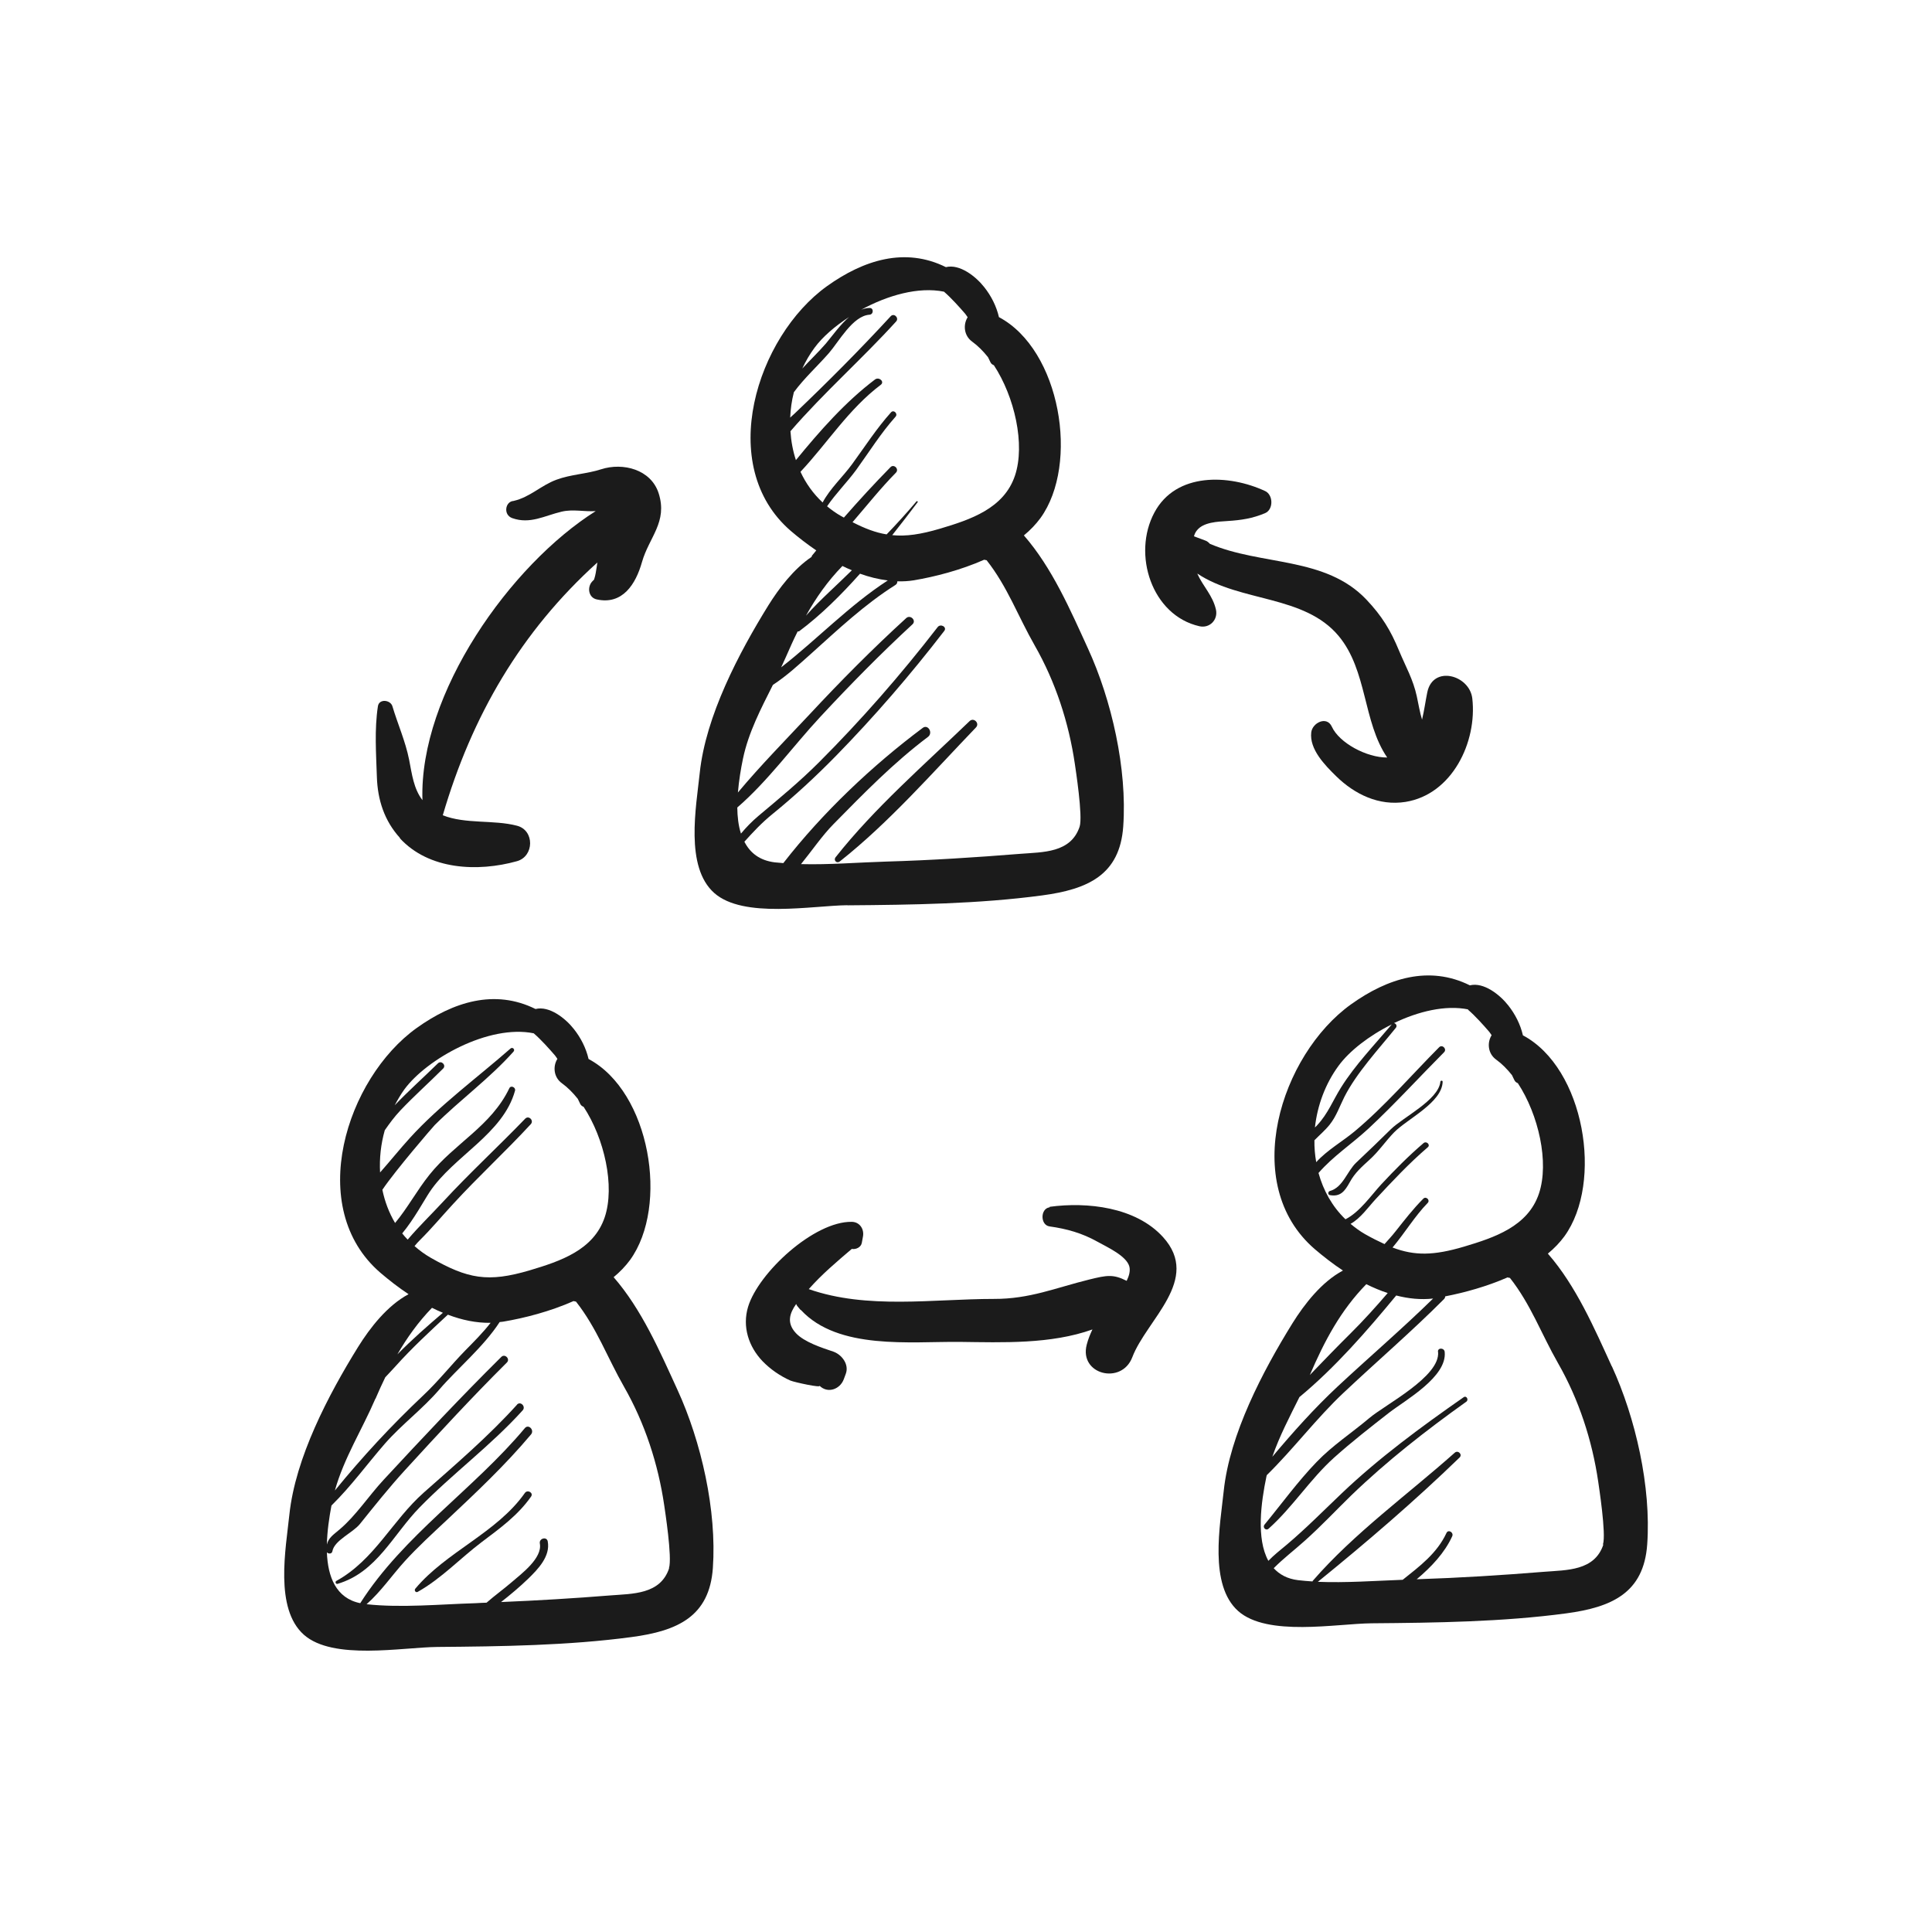 <svg width="81" height="80" viewBox="0 0 81 80" fill="none" xmlns="http://www.w3.org/2000/svg">
<path d="M35.535 37.957C38.223 37.936 41.033 37.899 43.695 37.541C45.604 37.285 46.948 36.688 47.092 34.651C47.263 32.245 46.607 29.349 45.609 27.179C44.879 25.584 44.111 23.803 42.927 22.448C43.193 22.229 43.428 21.984 43.62 21.723C45.263 19.456 44.463 14.667 41.881 13.296C41.775 12.837 41.556 12.405 41.263 12.037C40.916 11.595 40.239 11.056 39.657 11.2C37.951 10.352 36.212 10.896 34.676 11.995C31.727 14.107 29.988 19.531 33.156 22.261C33.481 22.539 33.839 22.816 34.223 23.077C34.164 23.147 34.105 23.221 34.047 23.291C34.031 23.307 34.031 23.328 34.025 23.349C33.273 23.856 32.66 24.667 32.217 25.376C30.975 27.381 29.588 30.021 29.337 32.405C29.188 33.835 28.708 36.341 29.945 37.44C31.167 38.523 34.057 37.968 35.535 37.952V37.957ZM35.625 13.269C35.236 13.595 34.905 14.069 34.628 14.4C34.313 14.763 33.961 15.099 33.636 15.451C33.78 15.141 33.951 14.848 34.153 14.576C34.479 14.133 35.001 13.675 35.625 13.275V13.269ZM35.263 21.637C35.049 21.515 34.857 21.376 34.676 21.227C35.039 20.693 35.508 20.229 35.892 19.707C36.436 18.955 36.927 18.165 37.545 17.472C37.657 17.349 37.476 17.163 37.359 17.285C36.751 17.963 36.265 18.72 35.732 19.451C35.337 19.995 34.809 20.469 34.489 21.067C34.089 20.693 33.78 20.256 33.561 19.781C34.687 18.581 35.577 17.152 36.927 16.133C37.097 16.005 36.857 15.787 36.687 15.909C35.444 16.848 34.372 18.064 33.369 19.291C33.241 18.901 33.167 18.496 33.14 18.08C34.521 16.48 36.164 15.029 37.572 13.477C37.705 13.328 37.481 13.109 37.343 13.259C36.052 14.661 34.724 15.995 33.343 17.312C33.279 17.371 33.204 17.44 33.129 17.509C33.145 17.152 33.193 16.795 33.284 16.443C33.721 15.851 34.265 15.36 34.756 14.8C35.172 14.32 35.753 13.243 36.452 13.195C36.633 13.184 36.639 12.901 36.452 12.912C36.335 12.912 36.217 12.944 36.105 12.987C37.204 12.384 38.505 12.011 39.577 12.229C39.881 12.491 40.228 12.88 40.468 13.157C40.505 13.2 40.532 13.253 40.569 13.301C40.377 13.605 40.404 14.069 40.761 14.325C40.996 14.496 41.22 14.72 41.423 14.976C41.46 15.051 41.492 15.125 41.529 15.195C41.561 15.259 41.615 15.291 41.668 15.312C42.537 16.635 42.991 18.635 42.553 19.941C42.089 21.323 40.681 21.787 39.412 22.165C38.601 22.405 37.988 22.496 37.407 22.437C37.775 21.973 38.132 21.509 38.473 21.056C38.495 21.029 38.447 20.997 38.425 21.019C38.02 21.499 37.604 21.957 37.172 22.405C36.713 22.331 36.26 22.16 35.743 21.893C36.345 21.195 36.921 20.469 37.561 19.819C37.711 19.669 37.476 19.435 37.332 19.589C36.665 20.267 36.015 20.976 35.38 21.701C35.337 21.68 35.3 21.659 35.257 21.632L35.263 21.637ZM35.316 23.728C35.449 23.792 35.577 23.856 35.716 23.909C35.081 24.539 34.388 25.141 33.791 25.813C34.212 25.061 34.697 24.368 35.321 23.728H35.316ZM33.433 26.475C33.433 26.475 33.487 26.48 33.508 26.464C34.415 25.787 35.263 24.944 36.057 24.053C36.441 24.192 36.831 24.288 37.22 24.336C35.599 25.387 34.265 26.8 32.751 27.979C32.82 27.835 32.884 27.691 32.948 27.547C33.108 27.179 33.268 26.821 33.439 26.48L33.433 26.475ZM31.204 35.296C31.567 34.891 31.94 34.491 32.383 34.133C33.321 33.371 34.191 32.565 35.039 31.701C36.66 30.043 38.175 28.288 39.588 26.453C39.716 26.288 39.433 26.133 39.311 26.293C37.769 28.288 36.111 30.187 34.329 31.968C33.529 32.768 32.681 33.467 31.817 34.192C31.524 34.437 31.284 34.688 31.065 34.949C30.959 34.619 30.916 34.245 30.911 33.856C32.196 32.747 33.247 31.285 34.393 30.053C35.636 28.715 36.916 27.413 38.255 26.176C38.431 26.016 38.169 25.755 37.993 25.915C36.591 27.195 35.252 28.544 33.956 29.936C32.953 31.008 31.887 32.091 30.937 33.227C30.98 32.725 31.06 32.235 31.151 31.803C31.38 30.709 31.903 29.712 32.404 28.715C32.98 28.341 33.497 27.861 33.999 27.413C35.14 26.389 36.244 25.344 37.545 24.523C37.604 24.485 37.625 24.427 37.62 24.373C37.849 24.379 38.079 24.368 38.308 24.331C39.199 24.181 40.276 23.904 41.263 23.467C41.295 23.477 41.332 23.483 41.364 23.488C42.239 24.597 42.676 25.829 43.38 27.061C44.249 28.581 44.809 30.288 45.065 32.037C45.087 32.197 45.407 34.235 45.263 34.661C44.895 35.765 43.721 35.723 42.788 35.797C40.921 35.947 39.023 36.069 37.156 36.123C36.031 36.155 34.767 36.261 33.583 36.229C34.047 35.659 34.473 35.029 34.953 34.544C36.212 33.264 37.465 31.979 38.905 30.896C39.129 30.731 38.911 30.352 38.687 30.517C36.58 32.091 34.495 34.059 32.841 36.187C32.719 36.176 32.596 36.165 32.479 36.155C31.844 36.075 31.449 35.755 31.215 35.301L31.204 35.296Z" fill="#1B1B1B"/>
<path d="M25.721 53.552C25.988 53.333 26.223 53.088 26.415 52.827C28.057 50.56 27.257 45.771 24.676 44.4C24.569 43.941 24.351 43.509 24.057 43.141C23.711 42.699 23.033 42.16 22.452 42.304C20.745 41.456 19.007 42 17.471 43.099C14.521 45.211 12.777 50.635 15.951 53.365C16.308 53.669 16.703 53.979 17.129 54.261C16.239 54.736 15.513 55.669 15.012 56.475C13.769 58.48 12.383 61.12 12.132 63.504C11.983 64.933 11.503 67.44 12.74 68.539C13.961 69.621 16.852 69.067 18.329 69.051C21.017 69.029 23.828 68.992 26.489 68.635C28.399 68.379 29.743 67.781 29.887 65.744C30.057 63.339 29.401 60.443 28.404 58.272C27.673 56.677 26.905 54.896 25.721 53.541V53.552ZM22.377 43.323C22.681 43.584 23.028 43.973 23.268 44.251C23.305 44.293 23.332 44.347 23.369 44.395C23.177 44.699 23.204 45.163 23.561 45.419C23.796 45.589 24.02 45.813 24.223 46.069C24.26 46.144 24.292 46.219 24.329 46.288C24.361 46.352 24.415 46.384 24.468 46.405C25.337 47.728 25.791 49.728 25.353 51.035C24.889 52.416 23.481 52.88 22.212 53.259C20.452 53.781 19.609 53.616 18.063 52.736C17.812 52.592 17.588 52.427 17.38 52.245C17.449 52.16 17.519 52.075 17.599 52C18.095 51.509 18.532 50.981 19.001 50.475C20.052 49.328 21.204 48.272 22.255 47.131C22.393 46.976 22.169 46.752 22.02 46.901C20.895 48.069 19.695 49.173 18.591 50.368C18.089 50.912 17.561 51.419 17.092 51.973C17.012 51.888 16.932 51.803 16.863 51.712C17.364 51.109 17.78 50.325 18.015 49.973C19.023 48.464 21.092 47.547 21.593 45.728C21.631 45.589 21.417 45.488 21.353 45.627C20.596 47.211 19.065 47.931 18.009 49.248C17.471 49.92 17.087 50.651 16.564 51.275C16.308 50.843 16.132 50.373 16.031 49.883C16.575 49.072 18.153 47.243 18.228 47.168C19.295 46.107 20.527 45.216 21.529 44.091C21.609 44 21.487 43.883 21.401 43.963C20.009 45.184 18.441 46.331 17.193 47.701C16.761 48.176 16.361 48.677 15.935 49.157C15.903 48.565 15.967 47.968 16.132 47.387C16.329 47.104 16.532 46.827 16.783 46.56C17.359 45.952 17.988 45.392 18.58 44.8C18.719 44.661 18.505 44.443 18.361 44.581C17.759 45.173 17.129 45.733 16.548 46.341C16.671 46.112 16.799 45.888 16.953 45.675C17.892 44.395 20.495 42.939 22.377 43.323ZM15.743 58.645C15.876 58.336 16.009 58.037 16.153 57.744C16.297 57.589 16.441 57.44 16.585 57.28C17.268 56.517 18.025 55.819 18.777 55.12C19.364 55.344 19.972 55.472 20.569 55.461C20.249 55.872 19.871 56.251 19.503 56.624C18.905 57.237 18.372 57.915 17.748 58.501C16.409 59.765 15.199 61.072 14.041 62.491C14.415 61.141 15.188 59.925 15.737 58.645H15.743ZM18.111 54.832C18.26 54.907 18.415 54.976 18.569 55.04C17.913 55.6 17.263 56.171 16.66 56.784C17.065 56.085 17.529 55.435 18.111 54.832ZM28.052 65.755C27.684 66.859 26.511 66.816 25.577 66.891C24.063 67.013 22.532 67.104 21.007 67.168C21.401 66.859 21.785 66.539 22.148 66.187C22.559 65.787 23.081 65.248 22.964 64.624C22.921 64.405 22.591 64.501 22.633 64.715C22.745 65.328 21.865 65.979 21.465 66.325C21.119 66.624 20.745 66.891 20.399 67.195C20.249 67.195 20.095 67.211 19.94 67.216C18.489 67.259 16.815 67.419 15.369 67.259C15.977 66.725 16.431 66.048 16.975 65.451C17.524 64.848 18.127 64.299 18.724 63.739C19.956 62.581 21.177 61.435 22.265 60.139C22.415 59.957 22.159 59.691 22.004 59.877C19.86 62.443 16.911 64.373 15.103 67.216C14.084 67.008 13.743 66.107 13.705 65.083C13.769 65.157 13.913 65.157 13.935 65.04C14.015 64.581 14.788 64.267 15.087 63.899C15.705 63.131 16.308 62.373 16.98 61.637C18.377 60.112 19.78 58.587 21.252 57.125C21.401 56.976 21.167 56.741 21.017 56.891C19.327 58.565 17.7 60.299 16.084 62.043C15.46 62.715 14.921 63.547 14.239 64.123C13.961 64.357 13.775 64.475 13.705 64.757C13.716 64.203 13.801 63.627 13.897 63.12C13.897 63.12 13.897 63.12 13.903 63.115C14.719 62.315 15.385 61.392 16.132 60.533C16.841 59.723 17.721 59.072 18.42 58.256C19.156 57.397 20.271 56.475 20.948 55.429C20.996 55.424 21.044 55.419 21.092 55.413C21.983 55.264 23.06 54.987 24.047 54.549C24.079 54.56 24.116 54.565 24.148 54.571C25.023 55.68 25.46 56.912 26.164 58.144C27.033 59.664 27.593 61.371 27.849 63.12C27.871 63.28 28.191 65.317 28.047 65.744L28.052 65.755Z" fill="#1B1B1B"/>
<path d="M67.577 57.291C66.847 55.696 66.079 53.915 64.895 52.56C65.161 52.341 65.396 52.096 65.588 51.835C67.231 49.568 66.431 44.779 63.849 43.408C63.743 42.949 63.524 42.517 63.231 42.149C62.884 41.707 62.207 41.168 61.625 41.312C59.919 40.464 58.18 41.008 56.644 42.107C53.695 44.219 51.951 49.643 55.124 52.373C55.481 52.677 55.876 52.987 56.303 53.269C55.412 53.744 54.687 54.677 54.185 55.483C52.943 57.488 51.556 60.128 51.305 62.512C51.156 63.941 50.676 66.448 51.913 67.547C53.135 68.629 56.025 68.075 57.503 68.059C60.191 68.037 63.001 68 65.663 67.643C67.572 67.387 68.916 66.789 69.06 64.752C69.231 62.347 68.575 59.451 67.577 57.28V57.291ZM61.545 42.331C61.849 42.592 62.196 42.981 62.436 43.259C62.473 43.301 62.5 43.355 62.537 43.403C62.345 43.707 62.372 44.171 62.729 44.427C62.964 44.597 63.188 44.821 63.391 45.077C63.428 45.152 63.46 45.227 63.497 45.296C63.529 45.36 63.583 45.392 63.636 45.413C64.505 46.736 64.959 48.736 64.521 50.043C64.057 51.424 62.649 51.888 61.38 52.267C60.105 52.645 59.311 52.656 58.383 52.304C58.895 51.696 59.327 50.976 59.855 50.437C59.972 50.32 59.791 50.139 59.673 50.256C59.252 50.677 58.889 51.147 58.521 51.611C58.372 51.803 58.207 51.979 58.047 52.16C57.791 52.043 57.524 51.909 57.231 51.744C57.007 51.616 56.809 51.467 56.623 51.312C57.039 51.083 57.364 50.613 57.668 50.283C58.372 49.525 59.071 48.779 59.86 48.101C59.983 48 59.807 47.824 59.684 47.925C59.055 48.464 58.473 49.051 57.913 49.653C57.497 50.101 57.007 50.821 56.409 51.12C55.849 50.581 55.481 49.909 55.279 49.179C55.897 48.469 56.665 47.973 57.38 47.312C58.473 46.293 59.487 45.179 60.543 44.117C60.676 43.984 60.468 43.771 60.335 43.909C59.167 45.083 58.068 46.368 56.799 47.429C56.303 47.845 55.641 48.219 55.183 48.725C55.129 48.421 55.103 48.117 55.108 47.808C55.321 47.589 55.556 47.392 55.748 47.152C56.025 46.805 56.164 46.389 56.361 45.995C56.873 44.981 57.807 43.979 58.521 43.093C58.591 43.008 58.521 42.901 58.441 42.896C59.455 42.405 60.596 42.128 61.551 42.32L61.545 42.331ZM54.484 58.571C55.983 57.328 57.295 55.819 58.537 54.315C59.049 54.448 59.572 54.501 60.084 54.443C58.788 55.712 57.412 56.891 56.084 58.128C55.097 59.051 54.207 60.048 53.343 61.077C53.641 60.213 54.073 59.392 54.484 58.565V58.571ZM56.121 44.683C56.569 44.069 57.401 43.419 58.351 42.949C57.636 43.797 56.809 44.656 56.223 45.595C55.876 46.149 55.684 46.677 55.231 47.168C55.199 47.205 55.167 47.237 55.129 47.269C55.231 46.352 55.561 45.445 56.121 44.683ZM57.279 53.84C57.572 53.984 57.871 54.112 58.18 54.213C57.679 54.795 57.172 55.36 56.607 55.92C56.036 56.485 55.476 57.067 54.916 57.648C55.535 56.208 56.207 54.944 57.279 53.845V53.84ZM67.22 64.763C66.852 65.867 65.679 65.824 64.745 65.899C62.975 66.043 61.177 66.155 59.396 66.213C60.015 65.691 60.569 65.104 60.884 64.411C60.959 64.251 60.719 64.107 60.644 64.272C60.249 65.125 59.519 65.669 58.809 66.235C57.668 66.277 56.415 66.368 55.252 66.32C57.284 64.672 59.316 62.928 61.193 61.109C61.327 60.981 61.129 60.784 60.991 60.907C59.012 62.667 56.777 64.277 55.039 66.277C55.028 66.288 55.033 66.299 55.028 66.304C54.825 66.293 54.623 66.272 54.425 66.251C53.972 66.197 53.641 66.011 53.401 65.749C53.801 65.344 54.26 64.997 54.692 64.608C55.375 64 55.999 63.333 56.649 62.699C58.148 61.253 59.78 59.979 61.476 58.768C61.588 58.688 61.481 58.496 61.364 58.581C59.588 59.819 57.817 61.12 56.249 62.613C55.492 63.333 54.761 64.075 53.961 64.752C53.679 64.987 53.407 65.2 53.177 65.44C52.665 64.512 52.868 62.992 53.097 61.899C53.097 61.883 53.108 61.867 53.113 61.845C54.233 60.747 55.188 59.467 56.335 58.389C57.732 57.072 59.188 55.824 60.543 54.464C60.575 54.432 60.591 54.389 60.591 54.352C61.412 54.192 62.34 53.936 63.204 53.557C63.236 53.568 63.273 53.573 63.305 53.579C64.18 54.688 64.617 55.92 65.321 57.152C66.191 58.672 66.751 60.379 67.007 62.128C67.028 62.288 67.348 64.325 67.204 64.752L67.22 64.763Z" fill="#1B1B1B"/>
<path d="M16.761 35.141C17.983 36.475 20.031 36.565 21.673 36.107C22.399 35.904 22.42 34.811 21.673 34.619C20.697 34.363 19.513 34.56 18.564 34.181C19.785 30.011 21.839 26.48 25.044 23.584C25.033 23.648 25.028 23.707 25.017 23.771C24.991 23.931 24.969 24.112 24.916 24.267C24.916 24.277 24.916 24.283 24.911 24.293C24.889 24.32 24.863 24.347 24.82 24.389C24.612 24.624 24.671 25.056 25.017 25.131C26.1 25.371 26.655 24.491 26.916 23.563C27.215 22.517 27.999 21.888 27.615 20.683C27.295 19.68 26.116 19.381 25.204 19.675C24.596 19.872 23.935 19.888 23.332 20.112C22.676 20.352 22.228 20.843 21.529 21.003C21.183 21.024 21.087 21.584 21.476 21.723C22.228 21.989 22.825 21.621 23.551 21.451C24.036 21.339 24.489 21.461 24.975 21.429C21.407 23.675 17.567 29.067 17.711 33.547C17.343 33.067 17.273 32.469 17.151 31.845C16.996 31.072 16.676 30.363 16.452 29.611C16.372 29.339 15.892 29.285 15.844 29.611C15.695 30.581 15.769 31.6 15.801 32.581C15.833 33.541 16.116 34.416 16.772 35.136L16.761 35.141Z" fill="#1B1B1B"/>
<path d="M44.004 50.619C43.609 50.672 43.609 51.365 44.004 51.419C44.729 51.52 45.369 51.701 46.009 52.059C46.42 52.288 47.225 52.651 47.348 53.099C47.396 53.285 47.337 53.493 47.236 53.701C46.671 53.413 46.399 53.467 45.679 53.643C44.249 53.995 43.177 54.464 41.668 54.459C39.135 54.459 36.356 54.907 33.908 54.048C34.463 53.419 35.081 52.901 35.711 52.363C35.887 52.395 36.1 52.293 36.132 52.107L36.18 51.845C36.239 51.536 36.047 51.232 35.711 51.227C34.132 51.2 31.801 53.355 31.364 54.789C31.113 55.621 31.385 56.459 31.972 57.072C32.303 57.413 32.708 57.691 33.14 57.883C33.305 57.952 34.457 58.203 34.356 58.096C34.703 58.443 35.22 58.245 35.375 57.829C35.401 57.755 35.433 57.675 35.46 57.6C35.609 57.2 35.289 56.789 34.932 56.667C34.457 56.507 33.711 56.267 33.364 55.888C32.969 55.461 33.108 55.056 33.38 54.672C33.396 54.715 33.417 54.752 33.449 54.784C33.481 54.827 33.519 54.864 33.551 54.907C33.561 54.917 33.572 54.917 33.583 54.928C35.145 56.608 38.169 56.24 40.244 56.261C42.041 56.283 44.052 56.363 45.801 55.739C45.705 55.941 45.62 56.149 45.561 56.379C45.236 57.632 47.023 58.075 47.471 56.907C48.068 55.328 50.377 53.648 48.761 51.867C47.615 50.603 45.572 50.384 44.009 50.597L44.004 50.619Z" fill="#1B1B1B"/>
<path d="M50.207 24.053C52.009 25.253 54.681 24.939 56.121 26.661C57.332 28.112 57.135 30.261 58.159 31.76C57.295 31.765 56.148 31.147 55.839 30.469C55.625 30 55.023 30.304 54.975 30.704C54.889 31.413 55.551 32.085 56.02 32.544C56.799 33.307 57.817 33.797 58.927 33.621C60.884 33.307 61.935 31.109 61.727 29.285C61.615 28.299 60.073 27.872 59.839 29.029C59.769 29.365 59.716 29.771 59.62 30.171C59.524 29.861 59.476 29.541 59.401 29.2C59.247 28.485 58.943 27.968 58.655 27.28C58.303 26.427 57.94 25.829 57.289 25.141C55.567 23.323 52.884 23.723 50.724 22.8C50.676 22.747 50.617 22.693 50.543 22.667C50.383 22.608 50.223 22.544 50.057 22.485C50.084 22.395 50.121 22.309 50.175 22.245C50.447 21.888 51.055 21.872 51.46 21.845C52.041 21.808 52.505 21.739 53.039 21.515C53.401 21.36 53.38 20.741 53.039 20.587C51.524 19.883 49.305 19.792 48.399 21.488C47.46 23.237 48.287 25.803 50.287 26.256C50.713 26.352 51.071 25.989 50.98 25.563C50.847 24.965 50.441 24.592 50.201 24.059L50.207 24.053Z" fill="#1B1B1B"/>
<path d="M35.033 35.941C34.932 36.069 35.081 36.219 35.209 36.117C37.273 34.485 39.097 32.395 40.916 30.501C41.087 30.325 40.825 30.064 40.649 30.235C38.756 32.059 36.66 33.877 35.033 35.941Z" fill="#1B1B1B"/>
<path d="M21.679 58.891C20.479 60.219 19.113 61.387 17.775 62.571C16.452 63.739 15.7 65.403 14.1 66.283C14.036 66.32 14.079 66.427 14.153 66.405C15.791 65.925 16.479 64.341 17.588 63.205C18.969 61.787 20.58 60.608 21.913 59.131C22.057 58.971 21.823 58.731 21.673 58.891H21.679Z" fill="#1B1B1B"/>
<path d="M22.004 62.597C20.831 64.267 18.708 65.056 17.412 66.608C17.353 66.677 17.428 66.789 17.513 66.741C18.516 66.176 19.295 65.333 20.207 64.645C20.964 64.075 21.716 63.531 22.265 62.747C22.377 62.587 22.116 62.437 22.004 62.597Z" fill="#1B1B1B"/>
<path d="M60.388 45.355C60.308 46.123 58.82 46.843 58.313 47.344C57.833 47.819 57.359 48.272 56.868 48.736C56.473 49.104 56.313 49.781 55.753 49.936C55.673 49.957 55.663 50.091 55.753 50.107C56.201 50.187 56.383 49.941 56.591 49.563C56.809 49.163 57.092 48.923 57.423 48.619C57.807 48.272 58.089 47.845 58.447 47.477C58.996 46.912 60.457 46.235 60.484 45.355C60.484 45.291 60.393 45.296 60.388 45.355Z" fill="#1B1B1B"/>
<path d="M60.292 56.677C60.393 57.712 58.089 58.88 57.407 59.456C56.676 60.075 55.871 60.597 55.204 61.291C54.415 62.107 53.737 63.045 53.017 63.92C52.921 64.037 53.071 64.197 53.188 64.091C54.196 63.189 54.916 62.032 55.919 61.125C56.649 60.469 57.455 59.84 58.228 59.237C58.921 58.699 60.681 57.728 60.569 56.677C60.548 56.501 60.271 56.496 60.287 56.677H60.292Z" fill="#1B1B1B"/>
</svg>

